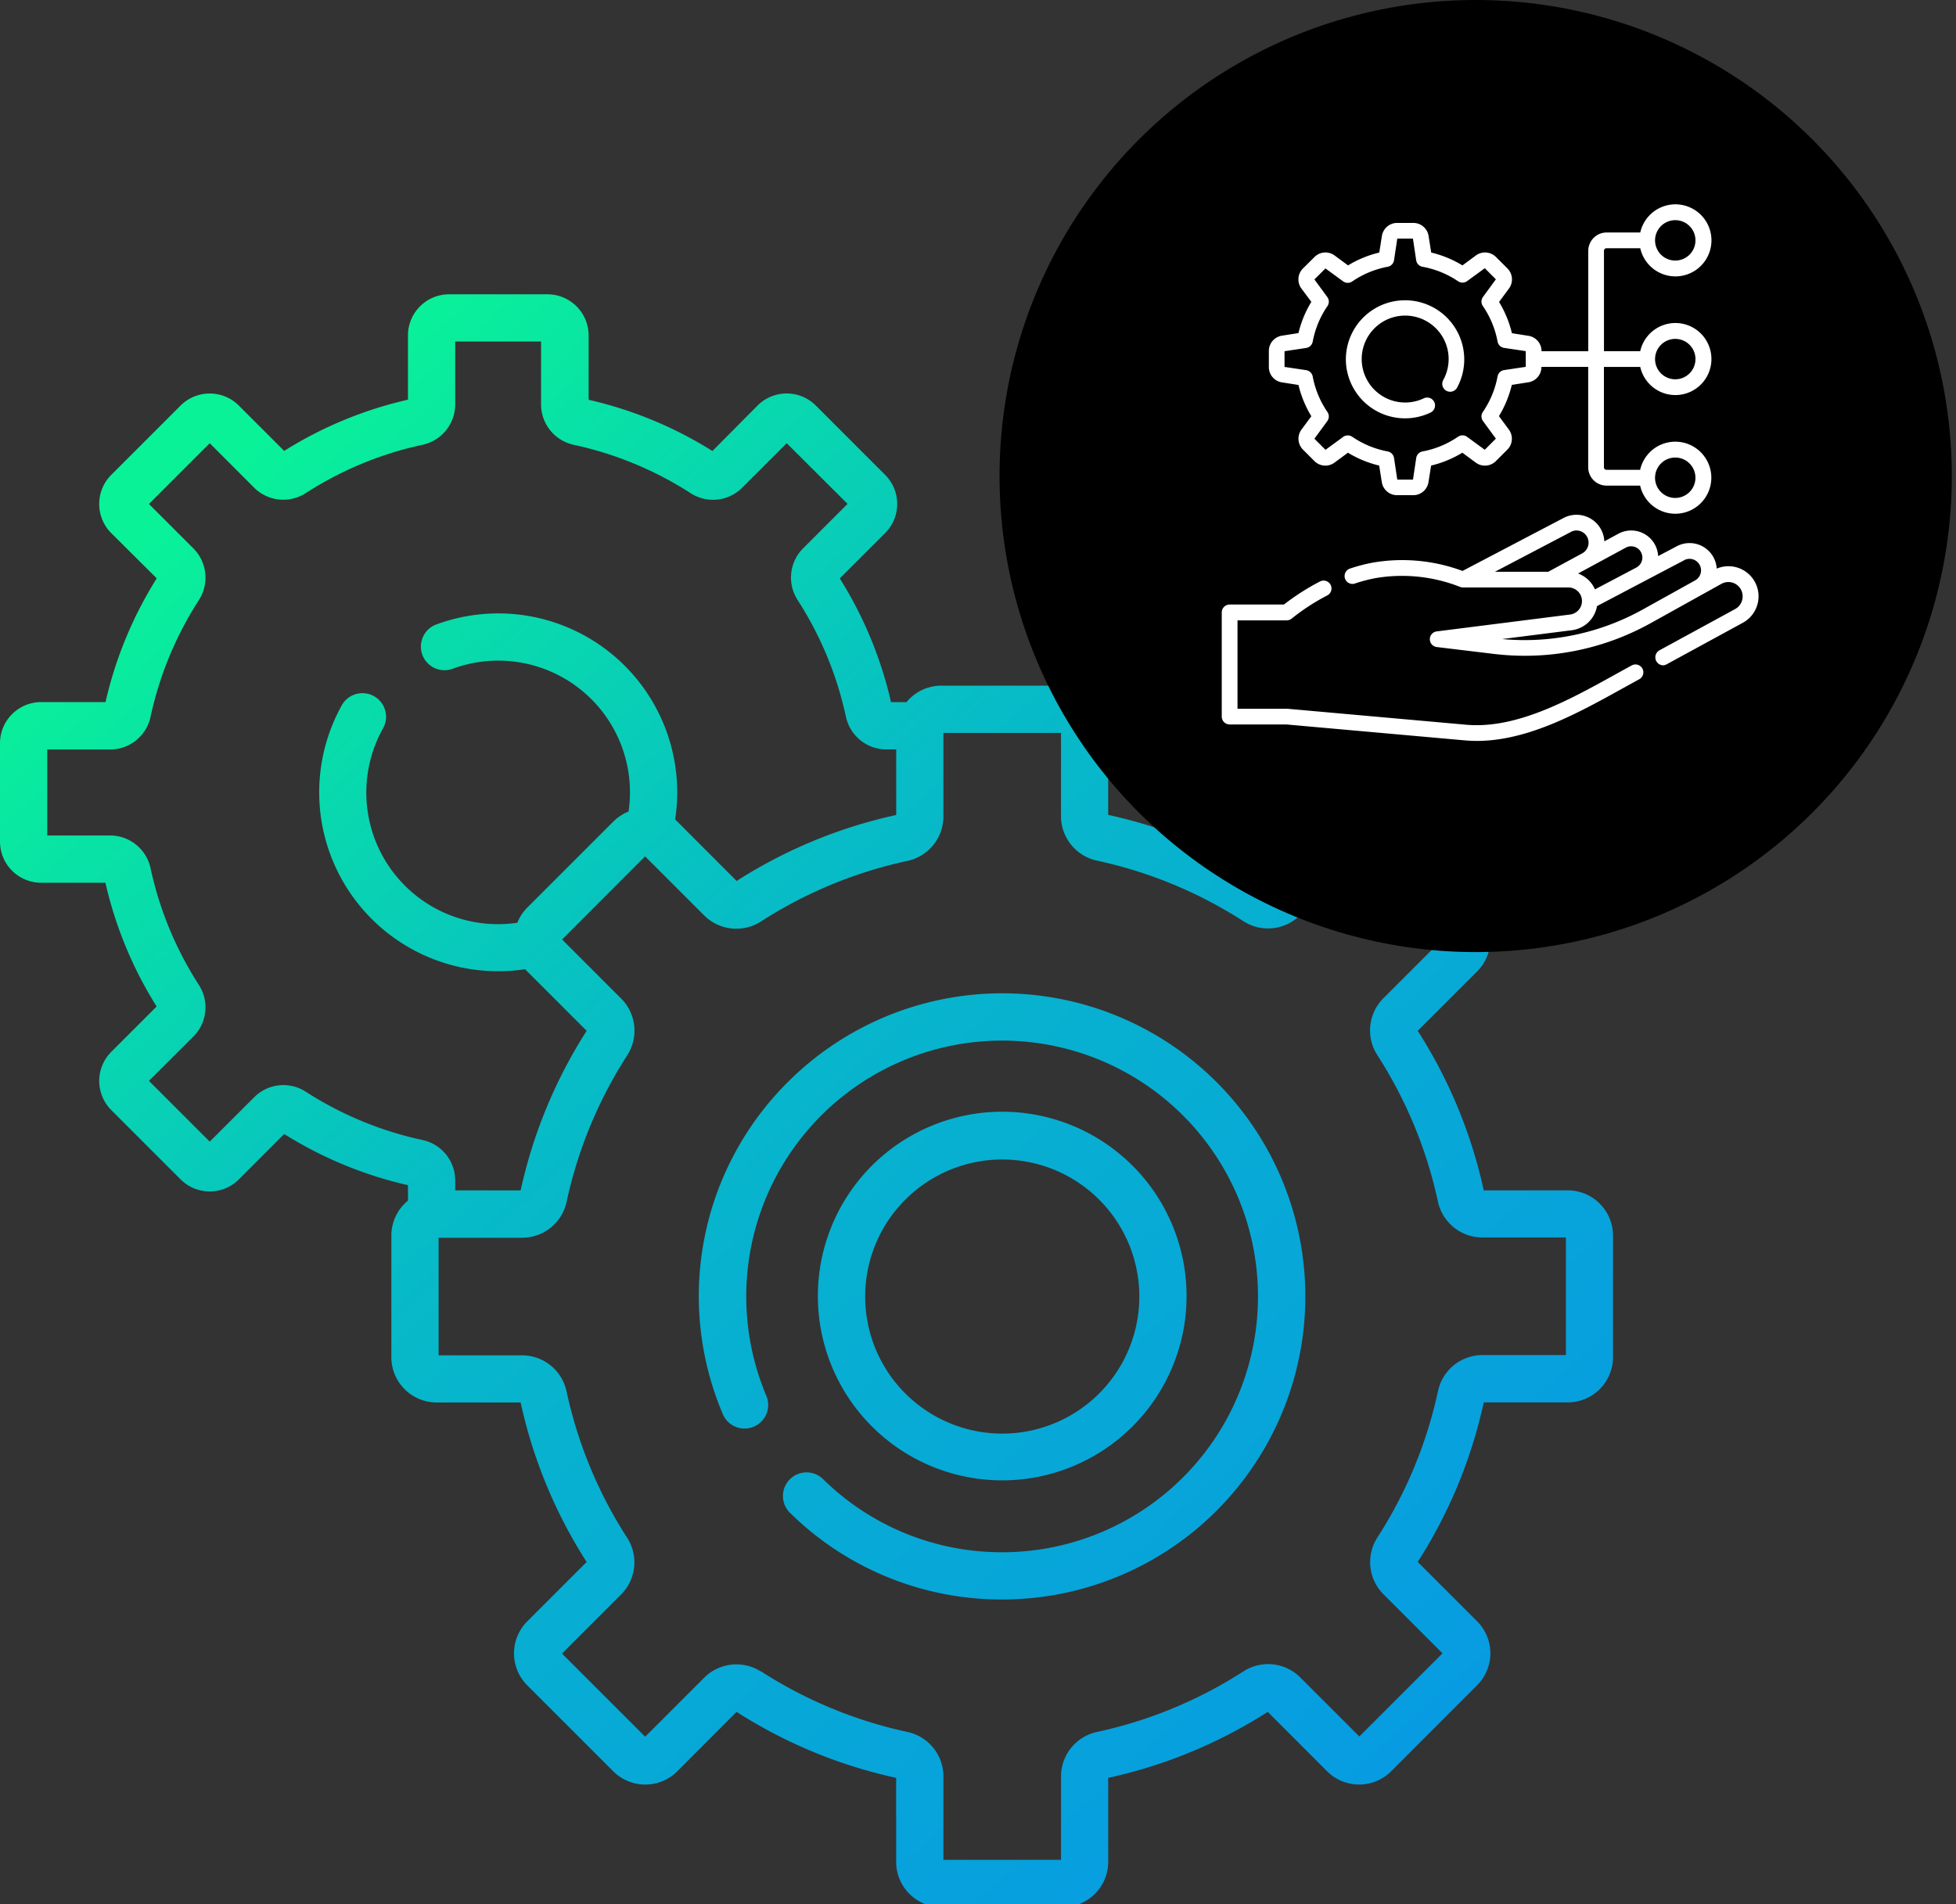<svg xmlns="http://www.w3.org/2000/svg" xmlns:xlink="http://www.w3.org/1999/xlink" width="76" height="74" viewBox="0 0 76 74">
  <rect x="0" y="0" width="76" height="74" fill="#333333" stroke="none"/>
  <defs>
    <linearGradient id="linear-gradient" x1="0.122" y1="0.116" x2="0.872" y2="0.896" gradientUnits="objectBoundingBox">
      <stop offset="0" stop-color="#09f298"/>
      <stop offset="0.394" stop-color="#07bbc7"/>
      <stop offset="0.552" stop-color="#07b0d0"/>
      <stop offset="0.739" stop-color="#07a7d8"/>
      <stop offset="1" stop-color="#079be2"/>
    </linearGradient>
    <clipPath id="clip-Systeembeheer">
      <rect width="76" height="74"/>
    </clipPath>
  </defs>
  <g id="Systeembeheer" clip-path="url(#clip-Systeembeheer)">
    <rect width="76" height="74" fill="transparent"/>
    <path id="Union_39" data-name="Union 39" d="M36.577,62.677A1.759,1.759,0,0,1,34.82,60.92V57.655a18.987,18.987,0,0,1-6.2-2.565L26.315,57.4a1.757,1.757,0,0,1-2.486,0l-3.342-3.341a1.757,1.757,0,0,1,0-2.486l2.307-2.307a19,19,0,0,1-2.565-6.2H16.964a1.76,1.76,0,0,1-1.758-1.758V36.581a1.754,1.754,0,0,1,.646-1.359v-.6a15.519,15.519,0,0,1-4.809-1.989L9.278,34.4a1.6,1.6,0,0,1-2.257,0l-2.7-2.7a1.6,1.6,0,0,1,0-2.257l1.765-1.765a15.53,15.53,0,0,1-1.99-4.809H1.6a1.6,1.6,0,0,1-1.6-1.6V17.448a1.6,1.6,0,0,1,1.6-1.6h2.5a15.521,15.521,0,0,1,1.99-4.809L4.32,9.278a1.6,1.6,0,0,1,0-2.257l2.7-2.7a1.6,1.6,0,0,1,2.257,0l1.765,1.765a15.524,15.524,0,0,1,4.809-1.99V1.6a1.6,1.6,0,0,1,1.6-1.6h3.82a1.6,1.6,0,0,1,1.6,1.6v2.5a15.537,15.537,0,0,1,4.81,1.99L29.438,4.32a1.6,1.6,0,0,1,2.257,0l2.7,2.7a1.6,1.6,0,0,1,0,2.257l-1.765,1.765a15.5,15.5,0,0,1,1.99,4.809h.6a1.754,1.754,0,0,1,1.357-.642H41.3a1.76,1.76,0,0,1,1.758,1.757v3.265a19.009,19.009,0,0,1,6.2,2.565l2.307-2.307a1.759,1.759,0,0,1,2.486,0l3.342,3.341a1.757,1.757,0,0,1,0,2.486l-2.307,2.307a19,19,0,0,1,2.565,6.2h3.265a1.759,1.759,0,0,1,1.757,1.757v4.726a1.759,1.759,0,0,1-1.757,1.757H57.651a18.988,18.988,0,0,1-2.565,6.2l2.307,2.307a1.757,1.757,0,0,1,0,2.486L54.052,57.4a1.759,1.759,0,0,1-2.486,0L49.259,55.09a19.008,19.008,0,0,1-6.2,2.565V60.92A1.759,1.759,0,0,1,41.3,62.677Zm-7.011-9.163a17.179,17.179,0,0,0,5.7,2.358,1.77,1.77,0,0,1,1.391,1.718v3.25h4.569v-3.25a1.769,1.769,0,0,1,1.391-1.718,17.17,17.17,0,0,0,5.7-2.358,1.769,1.769,0,0,1,2.2.232l2.3,2.3,3.232-3.231-2.3-2.3a1.77,1.77,0,0,1-.232-2.2,17.166,17.166,0,0,0,2.358-5.7,1.768,1.768,0,0,1,1.717-1.391h3.251v-4.57H57.588a1.768,1.768,0,0,1-1.717-1.391,17.182,17.182,0,0,0-2.358-5.7,1.77,1.77,0,0,1,.232-2.2l2.3-2.3-3.232-3.231-2.3,2.3a1.768,1.768,0,0,1-2.2.232,17.169,17.169,0,0,0-5.7-2.357A1.771,1.771,0,0,1,41.225,20.3V17.045H36.656V20.3a1.77,1.77,0,0,1-1.391,1.718,17.177,17.177,0,0,0-5.7,2.357,1.768,1.768,0,0,1-2.2-.232l-2.3-2.3L21.84,25.074l2.3,2.3a1.767,1.767,0,0,1,.232,2.2,17.164,17.164,0,0,0-2.357,5.7,1.77,1.77,0,0,1-1.718,1.391H17.042v4.569h3.251a1.771,1.771,0,0,1,1.718,1.391,17.168,17.168,0,0,0,2.357,5.7,1.766,1.766,0,0,1-.232,2.2l-2.3,2.3,3.232,3.231,2.3-2.3a1.768,1.768,0,0,1,2.2-.232ZM11.876,30.987a13.7,13.7,0,0,0,4.548,1.881,1.608,1.608,0,0,1,1.263,1.561v.394H20.23a19,19,0,0,1,2.565-6.2l-2.307-2.307c-.028-.028-.054-.058-.08-.088A6.953,6.953,0,0,1,13.29,15.956a.918.918,0,0,1,1.6.9A5.115,5.115,0,0,0,20.1,24.423a1.759,1.759,0,0,1,.389-.591l3.342-3.341a1.746,1.746,0,0,1,.591-.389,5.117,5.117,0,0,0-6.858-5.54.918.918,0,0,1-.642-1.719,6.953,6.953,0,0,1,9.31,7.571c.029.025.058.05.085.077L28.622,22.8a19,19,0,0,1,6.2-2.565V17.687h-.391a1.607,1.607,0,0,1-1.561-1.263,13.7,13.7,0,0,0-1.881-4.547,1.606,1.606,0,0,1,.211-2l1.731-1.732L30.567,5.787,28.834,7.519a1.6,1.6,0,0,1-2,.21,13.718,13.718,0,0,0-4.548-1.881,1.607,1.607,0,0,1-1.263-1.56V1.836H17.687V4.287a1.607,1.607,0,0,1-1.263,1.56,13.687,13.687,0,0,0-4.547,1.881,1.606,1.606,0,0,1-2-.21L8.149,5.787,5.787,8.149,7.519,9.881a1.607,1.607,0,0,1,.21,2,13.707,13.707,0,0,0-1.881,4.547,1.607,1.607,0,0,1-1.561,1.263H1.836v3.341H4.287a1.608,1.608,0,0,1,1.561,1.263,13.691,13.691,0,0,0,1.881,4.547,1.606,1.606,0,0,1-.211,2L5.787,30.567l2.362,2.362L9.881,31.2a1.6,1.6,0,0,1,2-.211ZM38.94,50.723a11.708,11.708,0,0,1-8.221-3.345A.918.918,0,1,1,32,46.064a9.881,9.881,0,0,0,6.94,2.823H39a9.942,9.942,0,1,0-9.213-6.054.918.918,0,0,1-1.689.717,11.731,11.731,0,0,1,2.514-12.936h0a11.779,11.779,0,1,1,8.4,20.109ZM33.881,44a7.163,7.163,0,1,1,5.06,2.093A7.162,7.162,0,0,1,33.881,44Zm1.3-8.821a5.326,5.326,0,1,0,3.762-1.555A5.326,5.326,0,0,0,35.179,35.181Z" transform="translate(0 11.437)" fill="url(#linear-gradient)"/>
    <g id="Group_1061" data-name="Group 1061" transform="translate(-183.163 -1021)">
      <circle id="Ellipse_102" data-name="Ellipse 102" cx="18.5" cy="18.5" r="18.5" transform="translate(222 1021)"/>
      <g id="Group_1039" data-name="Group 1039" transform="translate(230.634 1028.944)">
        <path id="Union_16" data-name="Union 16" d="M9.437,20.828,2.509,20.21H.306A.306.306,0,0,1,0,19.9V15.856a.306.306,0,0,1,.306-.306H2.415a9.189,9.189,0,0,1,1.408-.9.306.306,0,0,1,.282.543,8.272,8.272,0,0,0-1.385.9.306.306,0,0,1-.2.072H.612V19.6H2.55l6.941.62c1.96.175,4-.956,5.8-1.953.213-.118.423-.234.63-.347a.306.306,0,1,1,.293.537c-.206.112-.414.228-.626.345-1.74.965-3.694,2.048-5.681,2.048Q9.672,20.849,9.437,20.828ZM17,17.332l2.95-1.608a.562.562,0,0,0,.178-.827.554.554,0,0,0-.7-.159l-2.749,1.528a10.056,10.056,0,0,1-6.127,1.2l-2.2-.265a.306.306,0,0,1,0-.607l5.181-.656a.528.528,0,0,0-.066-1.052H9.372a.3.3,0,0,1-.126-.027,6.15,6.15,0,0,0-3.273-.336,5.934,5.934,0,0,0-.787.206.306.306,0,1,1-.194-.58,6.527,6.527,0,0,1,.869-.227,6.725,6.725,0,0,1,3.494.322l3.927-2.059a1.082,1.082,0,0,1,1.583.909l.544-.295a1.048,1.048,0,0,1,1.547.867l.728-.383a1.057,1.057,0,0,1,1.548.87,1.17,1.17,0,0,1,1.008,2.109l-2.95,1.608a.3.3,0,0,1-.148.042A.312.312,0,0,1,17,17.332Zm.973-3.507L14.581,15.61a1.142,1.142,0,0,1-.979.938l-2.708.343a9.442,9.442,0,0,0,5.483-1.159l2.015-1.12a.447.447,0,0,0-.217-.838A.441.441,0,0,0,17.968,13.825ZM15.7,13.338l-1.856,1.006a1.145,1.145,0,0,1,.657.616l1.609-.848a.441.441,0,0,0,.17-.615.436.436,0,0,0-.581-.158Zm-2.134-.61-2.953,1.549h2.071l1.323-.717a.474.474,0,0,0,.155-.694.466.466,0,0,0-.6-.138Zm2.691-1.8H14.951a.714.714,0,0,1-.713-.714v-3.9H12.421v0a.6.6,0,0,1-.517.6l-.634.1a4.2,4.2,0,0,1-.5,1.214l.381.516a.6.6,0,0,1-.059.791l-.437.436a.6.6,0,0,1-.791.059l-.516-.381a4.209,4.209,0,0,1-1.214.5l-.1.634a.6.6,0,0,1-.6.517H6.817a.6.6,0,0,1-.6-.517l-.1-.634a4.205,4.205,0,0,1-1.214-.5l-.516.381A.6.6,0,0,1,3.6,9.974l-.436-.437A.6.6,0,0,1,3.1,8.747l.381-.516a4.21,4.21,0,0,1-.5-1.214l-.634-.1a.6.6,0,0,1-.517-.6V5.7a.6.6,0,0,1,.517-.6l.634-.1a4.2,4.2,0,0,1,.5-1.214L3.1,3.276a.6.6,0,0,1,.059-.791L3.6,2.048a.6.6,0,0,1,.791-.059l.516.381a4.208,4.208,0,0,1,1.214-.5l.1-.634a.6.6,0,0,1,.6-.517h.617a.6.6,0,0,1,.6.517l.1.634a4.211,4.211,0,0,1,1.214.5l.516-.381a.6.6,0,0,1,.791.059l.437.436a.6.6,0,0,1,.059.791l-.381.516a4.2,4.2,0,0,1,.5,1.214l.634.1a.6.6,0,0,1,.517.6v0h1.816v-3.9a.714.714,0,0,1,.713-.714h1.307a1.4,1.4,0,1,1,0,.612H14.951a.1.1,0,0,0-.1.1v3.9h1.409a1.4,1.4,0,1,1,0,.612H14.849v3.9a.1.1,0,0,0,.1.1h1.307a1.4,1.4,0,1,1,0,.612Zm.578-.306a.785.785,0,1,0,.785-.785A.786.786,0,0,0,16.836,10.625ZM5.067,9.028A3.609,3.609,0,0,0,6.448,9.6a.306.306,0,0,1,.246.255l.126.84h.61l.126-.84A.306.306,0,0,1,7.8,9.6a3.608,3.608,0,0,0,1.381-.572.306.306,0,0,1,.355.007l.683.5.432-.432-.5-.683a.306.306,0,0,1-.006-.355,3.611,3.611,0,0,0,.572-1.381.306.306,0,0,1,.255-.246l.84-.126v-.61l-.84-.126a.306.306,0,0,1-.255-.246,3.613,3.613,0,0,0-.572-1.381.306.306,0,0,1,.006-.355l.5-.683-.431-.432-.684.5a.306.306,0,0,1-.354.007A3.61,3.61,0,0,0,7.8,2.423a.306.306,0,0,1-.246-.255l-.126-.84H6.82l-.126.84a.306.306,0,0,1-.246.255,3.61,3.61,0,0,0-1.381.572.306.306,0,0,1-.354-.007l-.683-.5L3.6,2.915l.5.683a.306.306,0,0,1,.006.355,3.61,3.61,0,0,0-.572,1.38.306.306,0,0,1-.255.246l-.84.126v.61l.84.126a.306.306,0,0,1,.255.246,3.61,3.61,0,0,0,.572,1.38.306.306,0,0,1-.006.355l-.5.683.431.432.684-.5a.306.306,0,0,1,.354-.007ZM16.836,6.011a.785.785,0,1,0,.785-.785A.786.786,0,0,0,16.836,6.011Zm0-4.614a.785.785,0,1,0,.785-.785A.786.786,0,0,0,16.836,1.4ZM4.822,6.011A2.3,2.3,0,1,1,9.143,7.123a.306.306,0,0,1-.536-.3,1.689,1.689,0,1,0-.757.713.306.306,0,1,1,.263.553A2.3,2.3,0,0,1,4.822,6.011Z" transform="translate(0 0)" fill="#fff"/>
      </g>
    </g>
  </g>
</svg>
